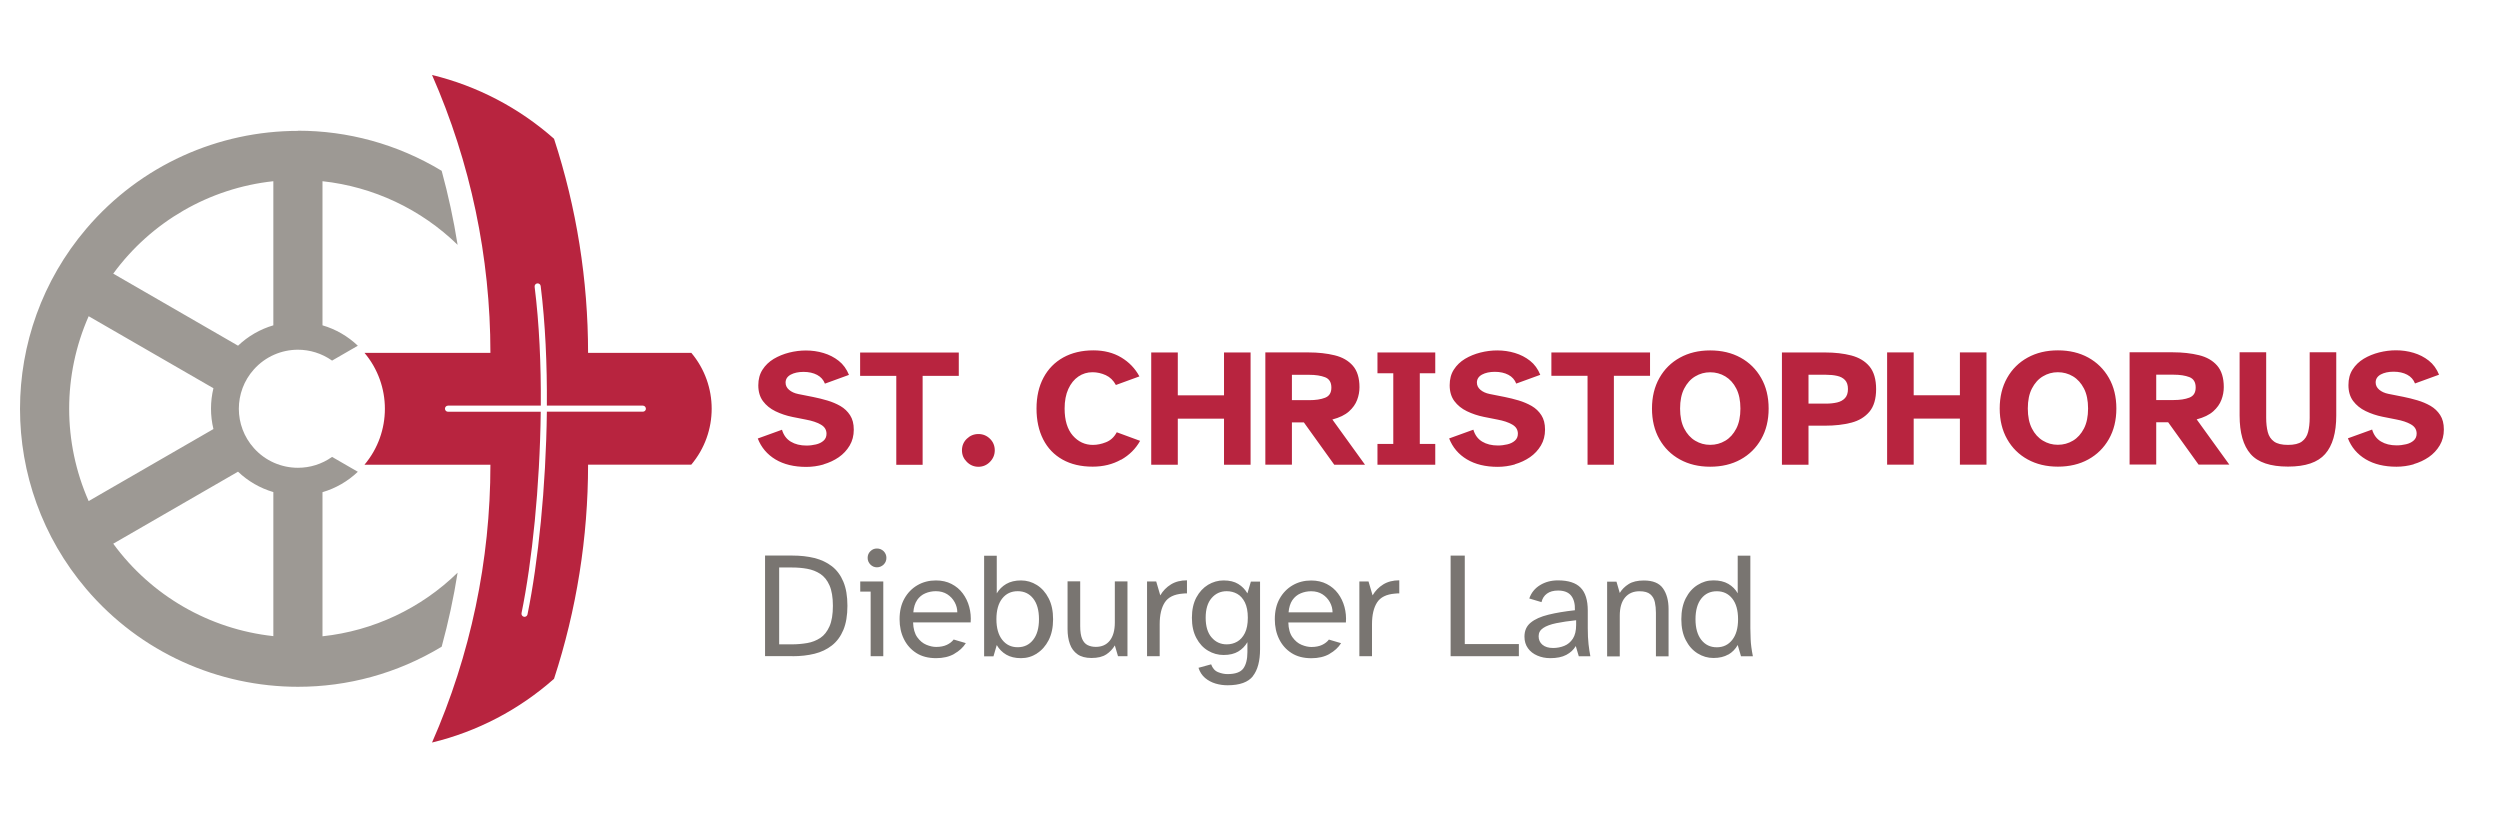 <?xml version="1.0" encoding="UTF-8"?><svg id="Ebene_1" xmlns="http://www.w3.org/2000/svg" xmlns:xlink="http://www.w3.org/1999/xlink" viewBox="0 0 425.2 141.73"><defs><style>.cls-1{fill:#797571;}.cls-2{fill:#9d9994;}.cls-3{fill:#b8243f;}.cls-4,.cls-5{fill:none;}.cls-5{clip-path:url(#clippath);}</style><clipPath id="clippath"><rect class="cls-4" width="425.2" height="141.73"/></clipPath></defs><path class="cls-1" d="m134.78,111.61c1.37,0,2.62-.14,3.75-.42,1.13-.28,2.12-.75,2.96-1.41.84-.66,1.49-1.54,1.95-2.64.46-1.1.69-2.47.69-4.11s-.23-2.99-.69-4.09c-.46-1.1-1.11-1.98-1.95-2.63-.84-.65-1.82-1.11-2.96-1.4-1.14-.28-2.39-.42-3.75-.42h-4.66v17.11h4.66Zm-2.26-15.09h2.2c.89,0,1.75.07,2.57.22.83.15,1.57.44,2.23.87.66.44,1.18,1.08,1.56,1.95.38.86.58,2.02.58,3.47s-.19,2.62-.58,3.5c-.39.88-.91,1.54-1.56,1.97-.66.43-1.4.73-2.23.87-.83.14-1.69.22-2.57.22h-2.2v-13.07h0Zm17.77-.5c.32-.32.47-.7.47-1.14s-.16-.82-.47-1.13c-.32-.31-.7-.46-1.14-.46s-.8.15-1.11.46c-.32.31-.47.68-.47,1.13s.16.82.47,1.14c.32.32.69.47,1.11.47s.82-.16,1.14-.47h0Zm-.06,15.59v-12.71h-3.92v1.72h1.77v10.99h2.15Zm12.07-.41c.85-.48,1.51-1.08,1.97-1.82l-2.07-.61c-.29.38-.68.68-1.17.91-.49.23-1.09.35-1.81.35-.51,0-1.07-.12-1.67-.37-.6-.25-1.11-.68-1.55-1.29-.43-.61-.67-1.45-.7-2.51h9.79c.07-.9-.01-1.78-.24-2.64-.23-.85-.6-1.62-1.1-2.29-.5-.68-1.14-1.21-1.91-1.61-.77-.4-1.66-.6-2.66-.6-1.16,0-2.21.27-3.14.81-.93.54-1.67,1.3-2.22,2.28-.55.98-.82,2.15-.82,3.5,0,1.25.24,2.37.73,3.37.49,1,1.19,1.79,2.11,2.38.92.59,2.05.88,3.38.88,1.19,0,2.22-.24,3.07-.72h0Zm-6.32-9.14c.37-.53.83-.91,1.4-1.15.56-.24,1.16-.36,1.79-.36.75,0,1.4.18,1.94.52.54.35.96.8,1.26,1.35.3.55.45,1.12.45,1.72h-7.48c.07-.85.28-1.55.65-2.08h0Zm20.37,9.08c.83-.52,1.49-1.27,2-2.25.5-.98.76-2.17.76-3.57s-.25-2.59-.76-3.57c-.5-.98-1.17-1.73-2-2.25-.83-.52-1.73-.78-2.7-.78s-1.83.2-2.51.6c-.68.4-1.22.94-1.61,1.6v-6.4h-2.15v17.11h1.59l.56-1.92c.39.68.93,1.23,1.61,1.63.68.4,1.52.6,2.51.6s1.87-.26,2.7-.78h0Zm-5.89-2.32c-.66-.84-.99-2.01-.99-3.51s.33-2.69.99-3.52c.66-.83,1.53-1.24,2.63-1.24s1.97.41,2.63,1.24c.66.83.99,2,.99,3.52s-.33,2.67-.99,3.51c-.66.84-1.53,1.26-2.63,1.26s-1.97-.42-2.63-1.26h0Zm17.69,2.49c.61-.41,1.1-.92,1.46-1.54l.54,1.84h1.61v-12.73h-2.15v6.99c0,1.35-.29,2.38-.86,3.09-.57.71-1.36,1.06-2.37,1.06-.53,0-.99-.1-1.4-.3-.4-.2-.71-.55-.93-1.06-.22-.51-.33-1.24-.33-2.18v-7.61h-2.15v8.12c0,.96.13,1.81.4,2.55.26.74.7,1.32,1.29,1.74.6.42,1.39.63,2.38.63,1.06,0,1.9-.2,2.51-.61h0Zm9.09.31v-5.46c0-1.57.29-2.8.86-3.69.57-.89,1.58-1.39,3.04-1.51.12-.02.24-.03.37-.03h.37v-2.23c-1.06,0-1.97.23-2.73.7-.76.47-1.36,1.09-1.81,1.86l-.69-2.36h-1.56v12.71h2.15Zm15.85,3.37c.81-1.03,1.22-2.56,1.22-4.57v-11.5h-1.56l-.59,2c-.39-.67-.91-1.2-1.56-1.6-.65-.4-1.48-.6-2.49-.6-.94,0-1.82.25-2.64.74-.82.5-1.48,1.21-1.99,2.15-.5.94-.76,2.09-.76,3.46s.25,2.5.76,3.45c.5.95,1.17,1.67,1.99,2.15.82.49,1.7.73,2.64.73,1.01,0,1.84-.2,2.49-.59.65-.39,1.17-.92,1.56-1.59v1.69c0,1.23-.24,2.16-.7,2.79-.47.63-1.36.95-2.68.95-.53,0-1.07-.11-1.61-.33-.55-.22-.94-.67-1.18-1.33l-2.15.59c.22.7.59,1.27,1.11,1.72.52.44,1.12.76,1.79.96.67.2,1.35.29,2.04.29,2.07,0,3.51-.52,4.32-1.55h0Zm-7.02-6.57c-.68-.79-1.01-1.9-1.01-3.36s.34-2.57,1.01-3.34c.67-.78,1.53-1.17,2.57-1.17.65,0,1.24.15,1.78.45.54.3.97.78,1.31,1.45.33.67.5,1.54.5,2.61s-.17,1.95-.5,2.61-.77,1.15-1.31,1.46c-.54.31-1.13.46-1.78.46-1.04,0-1.9-.39-2.57-1.18h0Zm20.05,2.79c.85-.48,1.51-1.08,1.97-1.82l-2.07-.61c-.29.38-.68.68-1.17.91-.49.23-1.09.35-1.81.35-.51,0-1.07-.12-1.67-.37-.6-.25-1.11-.68-1.55-1.29-.44-.61-.67-1.45-.7-2.51h9.79c.07-.9-.01-1.78-.24-2.64-.23-.85-.6-1.62-1.1-2.29-.5-.68-1.14-1.21-1.91-1.61-.77-.4-1.66-.6-2.66-.6-1.16,0-2.21.27-3.14.81-.93.54-1.67,1.3-2.22,2.28-.55.98-.82,2.15-.82,3.5,0,1.25.24,2.37.73,3.37.49,1,1.19,1.79,2.11,2.38.92.59,2.05.88,3.38.88,1.19,0,2.22-.24,3.07-.72h0Zm-6.31-9.14c.37-.53.83-.91,1.4-1.15.56-.24,1.16-.36,1.79-.36.75,0,1.4.18,1.93.52.54.35.96.8,1.26,1.35.3.55.45,1.12.45,1.72h-7.48c.07-.85.29-1.55.65-2.08h0Zm13.54,9.55v-5.46c0-1.57.29-2.8.86-3.69.57-.89,1.58-1.39,3.04-1.51.12-.02.24-.03.37-.03h.37v-2.23c-1.06,0-1.97.23-2.73.7-.76.47-1.36,1.09-1.81,1.86l-.69-2.36h-1.56v12.71h2.15Zm24.98,0v-2.08h-9.2v-15.04h-2.41v17.11h11.61Zm8.07-.24c.7-.37,1.24-.87,1.61-1.5l.51,1.74h1.97c-.12-.6-.22-1.28-.31-2.05-.09-.77-.13-1.68-.13-2.74v-2.97c0-1.78-.4-3.08-1.22-3.91-.81-.83-2.1-1.24-3.86-1.24-1.14,0-2.16.27-3.04.81-.88.54-1.49,1.29-1.83,2.27l2.08.62c.14-.62.45-1.1.93-1.45.49-.35,1.11-.52,1.88-.52,1.02,0,1.77.29,2.23.87.46.58.68,1.41.64,2.48-1.73.19-3.23.44-4.52.76s-2.29.76-3,1.35c-.71.58-1.06,1.37-1.06,2.38,0,.77.2,1.43.59,1.97.39.55.92.96,1.59,1.25s1.4.44,2.2.44c1.11,0,2.02-.18,2.72-.55h0Zm-4.06-1.72c-.44-.37-.65-.85-.65-1.45s.26-1.05.78-1.4c.52-.35,1.26-.62,2.22-.82.96-.2,2.08-.36,3.38-.5v.8c0,.99-.19,1.77-.56,2.34-.38.57-.86.98-1.46,1.22s-1.23.36-1.9.36c-.77,0-1.37-.18-1.81-.55h0Zm13.15,1.96v-6.89c0-1.37.3-2.4.9-3.11.6-.71,1.42-1.06,2.46-1.06.82,0,1.43.17,1.83.51.4.34.66.79.78,1.35.12.56.18,1.16.18,1.81v7.4h2.15v-8.04c0-1.45-.32-2.63-.95-3.52-.63-.9-1.72-1.34-3.25-1.34-1.08,0-1.94.2-2.59.61-.65.41-1.15.91-1.51,1.51l-.56-1.92h-1.59v12.71h2.15Zm18.47-.29c.68-.4,1.21-.94,1.59-1.63l.56,1.92h2.02c-.22-1.11-.35-2.08-.38-2.91-.03-.83-.05-1.46-.05-1.88v-12.32h-2.15v6.4c-.38-.67-.91-1.2-1.59-1.6-.68-.4-1.53-.6-2.54-.6s-1.85.26-2.69.78c-.84.52-1.51,1.27-2.01,2.25-.5.98-.76,2.17-.76,3.57s.25,2.59.76,3.57c.5.98,1.17,1.73,2.01,2.25.84.52,1.73.78,2.69.78,1.01,0,1.85-.2,2.54-.6h0Zm-4.6-2.5c-.66-.84-.99-2.01-.99-3.51s.33-2.69.99-3.52c.66-.83,1.53-1.24,2.63-1.24s1.97.41,2.63,1.24c.66.83.99,2,.99,3.52s-.33,2.67-.99,3.51c-.66.84-1.53,1.26-2.63,1.26s-1.97-.42-2.63-1.26h0Z"/><g class="cls-5"><path class="cls-3" d="m117.57,60.02h-17.55c0-12.37-1.95-24.66-5.79-36.42-5.93-5.25-13.06-8.98-20.75-10.85h0c6.55,14.9,9.93,30.99,9.93,47.26h-21.42c4.63,5.5,4.63,13.53,0,19.03h21.42c0,16.27-3.38,32.36-9.93,47.25h0c7.7-1.86,14.82-5.59,20.75-10.84,3.84-11.76,5.79-24.05,5.79-36.42h17.55c4.63-5.5,4.63-13.53,0-19.03h0Zm-7.71,9.48c0,.29-.23.52-.52.52h-16.33c-.15,12.83-1.48,25.61-3.29,34.47-.05.25-.27.42-.51.42-.03,0-.07,0-.1-.01-.28-.06-.46-.33-.41-.61,1.8-8.81,3.12-21.51,3.27-34.26h-15.77c-.29,0-.52-.23-.52-.52s.23-.52.52-.52h15.78c.05-6.97-.26-13.91-1.05-20.21-.04-.29.17-.55.45-.58.29-.03.55.17.58.45.79,6.34,1.1,13.33,1.05,20.34h16.32c.29,0,.52.23.52.52h0Z"/><path class="cls-2" d="m50.7,22.26c-13.48,0-26.77,5.76-36.03,16.65C-.35,56.56-.35,82.51,14.66,100.16c9.26,10.89,22.55,16.65,36.03,16.65,8.38,0,16.82-2.22,24.43-6.82,1.13-4.14,2.04-8.35,2.71-12.59-6.23,6.08-14.32,9.89-22.98,10.82v-24.51c2.25-.66,4.31-1.85,6.01-3.47l-4.38-2.53c-1.76,1.25-3.79,1.85-5.81,1.85-2.77,0-5.52-1.14-7.49-3.35-3.41-3.81-3.41-9.57,0-13.38,1.97-2.2,4.72-3.35,7.49-3.35,2.02,0,4.05.61,5.81,1.85l4.38-2.53c-1.7-1.62-3.76-2.81-6.01-3.47v-24.51c8.65.94,16.75,4.75,22.98,10.82-.67-4.24-1.58-8.45-2.71-12.59-7.6-4.59-16.05-6.82-24.43-6.82m-10.21,36.56l-21.22-12.25c6.46-8.84,16.35-14.55,27.23-15.72v24.51c-2.25.66-4.31,1.85-6.01,3.47m-25.4,26.43c-4.42-10.02-4.42-21.43,0-31.45l21.22,12.25c-.55,2.28-.55,4.66,0,6.94l-21.22,12.25h0Zm31.41,22.96c-10.89-1.18-20.77-6.88-27.23-15.72l21.22-12.25c1.7,1.62,3.76,2.81,6.01,3.47v24.51h0Z"/></g><path class="cls-3" d="m140.06,78.98c.95-.28,1.82-.68,2.59-1.21.77-.53,1.39-1.2,1.86-1.99.47-.79.7-1.69.7-2.7s-.21-1.81-.63-2.46c-.42-.65-.97-1.17-1.64-1.56-.68-.39-1.42-.7-2.22-.94-.8-.24-1.59-.43-2.37-.59l-2.57-.51c-.65-.13-1.17-.37-1.57-.71-.4-.34-.6-.75-.6-1.23,0-.59.29-1.04.87-1.36.58-.31,1.31-.47,2.19-.47s1.66.17,2.3.51c.64.34,1.08.84,1.33,1.49l4.09-1.49c-.4-.99-.98-1.79-1.74-2.39-.76-.6-1.62-1.04-2.59-1.33-.96-.29-1.96-.43-2.99-.43-.95,0-1.91.12-2.86.36-.95.24-1.82.6-2.62,1.07-.79.48-1.43,1.09-1.9,1.83-.48.74-.72,1.63-.72,2.66,0,1.09.27,1.99.8,2.7.53.71,1.24,1.29,2.13,1.72.89.43,1.84.75,2.87.96l2.32.46c1.03.19,1.87.47,2.51.84.65.37.97.89.97,1.56,0,.5-.17.89-.51,1.19-.34.3-.77.51-1.29.63-.51.12-1.05.19-1.6.19-1.05,0-1.94-.22-2.67-.66-.73-.44-1.23-1.11-1.5-2.03l-4.12,1.49c.59,1.52,1.6,2.71,3.01,3.56,1.42.85,3.17,1.27,5.25,1.27.99,0,1.96-.14,2.92-.41h0Zm16.86.07v-15.12h6.15v-3.97h-16.78v3.97h6.15v15.12h4.49Zm11.45-.49c.54-.55.82-1.21.82-1.97s-.27-1.44-.82-1.97c-.54-.53-1.2-.8-1.96-.8s-1.42.27-1.97.8c-.55.53-.83,1.19-.83,1.97s.28,1.42.83,1.97c.55.55,1.21.83,1.97.83s1.42-.28,1.96-.83h0Zm22.3-.36c1.4-.79,2.48-1.86,3.24-3.22l-3.97-1.46c-.44.82-1.04,1.38-1.82,1.69-.77.31-1.52.46-2.24.46-1.35,0-2.49-.53-3.42-1.59-.92-1.06-1.39-2.59-1.39-4.59,0-1.3.21-2.41.63-3.33.42-.92.99-1.63,1.71-2.12.72-.49,1.52-.73,2.4-.73.78,0,1.53.17,2.26.5.72.33,1.3.89,1.72,1.67l4-1.46c-.72-1.35-1.76-2.43-3.1-3.23-1.34-.8-2.92-1.2-4.73-1.2-1.96,0-3.67.41-5.12,1.21-1.45.81-2.57,1.95-3.36,3.43-.79,1.48-1.19,3.23-1.19,5.25s.38,3.77,1.14,5.26c.76,1.49,1.86,2.63,3.29,3.43,1.43.8,3.13,1.2,5.12,1.2,1.81,0,3.42-.4,4.82-1.19h0Zm9.65.84v-7.83h7.86v7.83h4.52v-19.09h-4.52v7.29h-7.86v-7.29h-4.52v19.09h4.52Zm19.41,0v-7.2h2.03l5.17,7.2h5.23l-5.55-7.69c1.22-.32,2.16-.78,2.82-1.37.66-.59,1.12-1.24,1.39-1.96.27-.71.4-1.43.4-2.16,0-1.58-.38-2.8-1.13-3.66-.75-.86-1.78-1.45-3.09-1.77-1.3-.32-2.79-.49-4.44-.49h-7.35v19.09h4.52Zm0-15.29h2.97c1.07,0,1.96.14,2.67.41.71.28,1.07.86,1.07,1.76s-.36,1.45-1.07,1.73c-.72.28-1.61.41-2.67.41h-2.97v-4.32h0Zm24.38,15.29v-3.54h-2.63v-12.01h2.63v-3.54h-9.83v3.54h2.69v12.01h-2.69v3.54h9.83Zm13.52-.07c.95-.28,1.82-.68,2.59-1.21.77-.53,1.39-1.2,1.86-1.99.47-.79.7-1.69.7-2.7s-.21-1.81-.63-2.46c-.42-.65-.97-1.17-1.64-1.56-.68-.39-1.42-.7-2.21-.94-.8-.24-1.59-.43-2.37-.59l-2.57-.51c-.65-.13-1.17-.37-1.57-.71-.4-.34-.6-.75-.6-1.23,0-.59.29-1.04.87-1.36.58-.31,1.31-.47,2.19-.47s1.66.17,2.3.51c.64.34,1.08.84,1.33,1.49l4.09-1.49c-.4-.99-.98-1.79-1.74-2.39-.76-.6-1.62-1.04-2.59-1.33-.96-.29-1.96-.43-2.99-.43-.95,0-1.91.12-2.86.36-.95.24-1.83.6-2.62,1.07-.79.48-1.43,1.09-1.9,1.83-.48.74-.71,1.63-.71,2.66,0,1.09.27,1.99.8,2.7.53.71,1.24,1.29,2.13,1.72.89.43,1.84.75,2.87.96l2.32.46c1.03.19,1.87.47,2.51.84.65.37.97.89.97,1.56,0,.5-.17.89-.51,1.19-.34.3-.77.51-1.29.63-.51.12-1.05.19-1.6.19-1.05,0-1.94-.22-2.67-.66-.73-.44-1.23-1.11-1.5-2.03l-4.12,1.49c.59,1.52,1.6,2.71,3.02,3.56,1.42.85,3.17,1.27,5.24,1.27.99,0,1.96-.14,2.92-.41h0Zm16.86.07v-15.12h6.15v-3.97h-16.78v3.97h6.15v15.12h4.49Zm21.55-.89c1.49-.82,2.65-1.97,3.5-3.46.85-1.49,1.27-3.22,1.27-5.2s-.42-3.72-1.27-5.2c-.85-1.49-2.01-2.64-3.5-3.46-1.49-.82-3.21-1.23-5.17-1.23s-3.66.41-5.15,1.23c-1.49.82-2.65,1.97-3.49,3.46-.84,1.49-1.26,3.22-1.26,5.2s.42,3.72,1.26,5.2c.84,1.49,2,2.64,3.49,3.46,1.49.82,3.2,1.23,5.15,1.23s3.69-.41,5.17-1.23h0Zm-7.72-3.19c-.78-.47-1.4-1.16-1.87-2.07-.47-.91-.7-2.05-.7-3.4s.23-2.49.7-3.4c.47-.91,1.09-1.61,1.87-2.07.78-.47,1.63-.7,2.55-.7s1.79.23,2.57.7c.78.47,1.41,1.16,1.87,2.07.47.91.7,2.05.7,3.4s-.23,2.49-.7,3.4c-.47.91-1.09,1.61-1.87,2.07-.78.47-1.64.7-2.57.7s-1.76-.23-2.55-.7h0Zm19.27,4.07v-6.63h2.83c1.66,0,3.14-.17,4.45-.51,1.31-.34,2.33-.97,3.09-1.87.75-.9,1.13-2.19,1.13-3.84s-.38-2.96-1.13-3.86c-.75-.9-1.78-1.51-3.09-1.86-1.3-.34-2.79-.51-4.45-.51h-7.35v19.09h4.52Zm0-15.29h2.97c.7,0,1.34.06,1.9.19.56.12,1.01.36,1.34.71.33.35.5.86.5,1.53s-.17,1.18-.5,1.54c-.33.36-.78.61-1.34.74-.56.13-1.2.2-1.9.2h-2.97v-4.92h0Zm17.89,15.29v-7.83h7.86v7.83h4.52v-19.09h-4.52v7.29h-7.86v-7.29h-4.52v19.09h4.52Zm29.7-.89c1.49-.82,2.65-1.97,3.5-3.46.85-1.49,1.27-3.22,1.27-5.2s-.42-3.72-1.27-5.2c-.85-1.49-2.02-2.64-3.5-3.46-1.49-.82-3.21-1.23-5.17-1.23s-3.66.41-5.15,1.23c-1.49.82-2.65,1.97-3.49,3.46-.84,1.49-1.26,3.22-1.26,5.2s.42,3.72,1.26,5.2c.84,1.49,2,2.64,3.49,3.46,1.49.82,3.2,1.23,5.15,1.23s3.69-.41,5.17-1.23h0Zm-7.72-3.19c-.78-.47-1.41-1.16-1.87-2.07-.47-.91-.7-2.05-.7-3.4s.23-2.49.7-3.4,1.09-1.61,1.87-2.07c.78-.47,1.63-.7,2.54-.7s1.79.23,2.57.7c.78.47,1.4,1.16,1.87,2.07.47.91.7,2.05.7,3.4s-.23,2.49-.7,3.4c-.47.91-1.09,1.61-1.87,2.07-.78.47-1.64.7-2.57.7s-1.76-.23-2.54-.7h0Zm19.27,4.07v-7.2h2.03l5.17,7.2h5.23l-5.55-7.69c1.22-.32,2.16-.78,2.82-1.37.66-.59,1.12-1.24,1.39-1.96.27-.71.4-1.43.4-2.16,0-1.58-.38-2.8-1.13-3.66-.75-.86-1.78-1.45-3.09-1.77-1.31-.32-2.79-.49-4.45-.49h-7.35v19.09h4.52Zm0-15.29h2.97c1.07,0,1.96.14,2.67.41.71.28,1.07.86,1.07,1.76s-.36,1.45-1.07,1.73c-.72.28-1.61.41-2.67.41h-2.97v-4.32h0Zm28.73,13.49c1.26-1.43,1.89-3.61,1.89-6.55v-10.75h-4.52v11.12c0,.93-.09,1.75-.27,2.44-.18.7-.53,1.23-1.06,1.62-.52.38-1.31.57-2.36.57s-1.84-.19-2.37-.57c-.53-.38-.89-.92-1.07-1.62-.18-.7-.27-1.51-.27-2.44v-11.12h-4.52v10.75c0,2.93.62,5.12,1.87,6.55,1.25,1.43,3.37,2.14,6.36,2.14s5.06-.71,6.32-2.14h0Zm15.04,1.73c.95-.28,1.82-.68,2.59-1.21.77-.53,1.39-1.2,1.86-1.99.47-.79.7-1.69.7-2.7s-.21-1.81-.63-2.46c-.42-.65-.97-1.17-1.64-1.56-.68-.39-1.42-.7-2.22-.94-.8-.24-1.59-.43-2.37-.59l-2.57-.51c-.65-.13-1.17-.37-1.57-.71-.4-.34-.6-.75-.6-1.23,0-.59.29-1.04.87-1.36.58-.31,1.31-.47,2.19-.47s1.66.17,2.3.51c.64.34,1.08.84,1.33,1.49l4.09-1.49c-.4-.99-.98-1.79-1.74-2.39-.76-.6-1.62-1.04-2.59-1.33-.96-.29-1.96-.43-2.99-.43-.95,0-1.91.12-2.86.36-.95.24-1.83.6-2.62,1.07-.79.48-1.43,1.09-1.9,1.83-.48.74-.71,1.63-.71,2.66,0,1.09.27,1.99.8,2.7.53.71,1.24,1.29,2.13,1.72.89.43,1.84.75,2.87.96l2.32.46c1.03.19,1.87.47,2.51.84.65.37.97.89.97,1.56,0,.5-.17.89-.51,1.19-.34.3-.77.51-1.29.63-.51.12-1.05.19-1.6.19-1.05,0-1.94-.22-2.67-.66-.73-.44-1.23-1.11-1.5-2.03l-4.12,1.49c.59,1.52,1.6,2.71,3.02,3.56,1.42.85,3.17,1.27,5.25,1.27.99,0,1.96-.14,2.92-.41h0Z"/></svg>